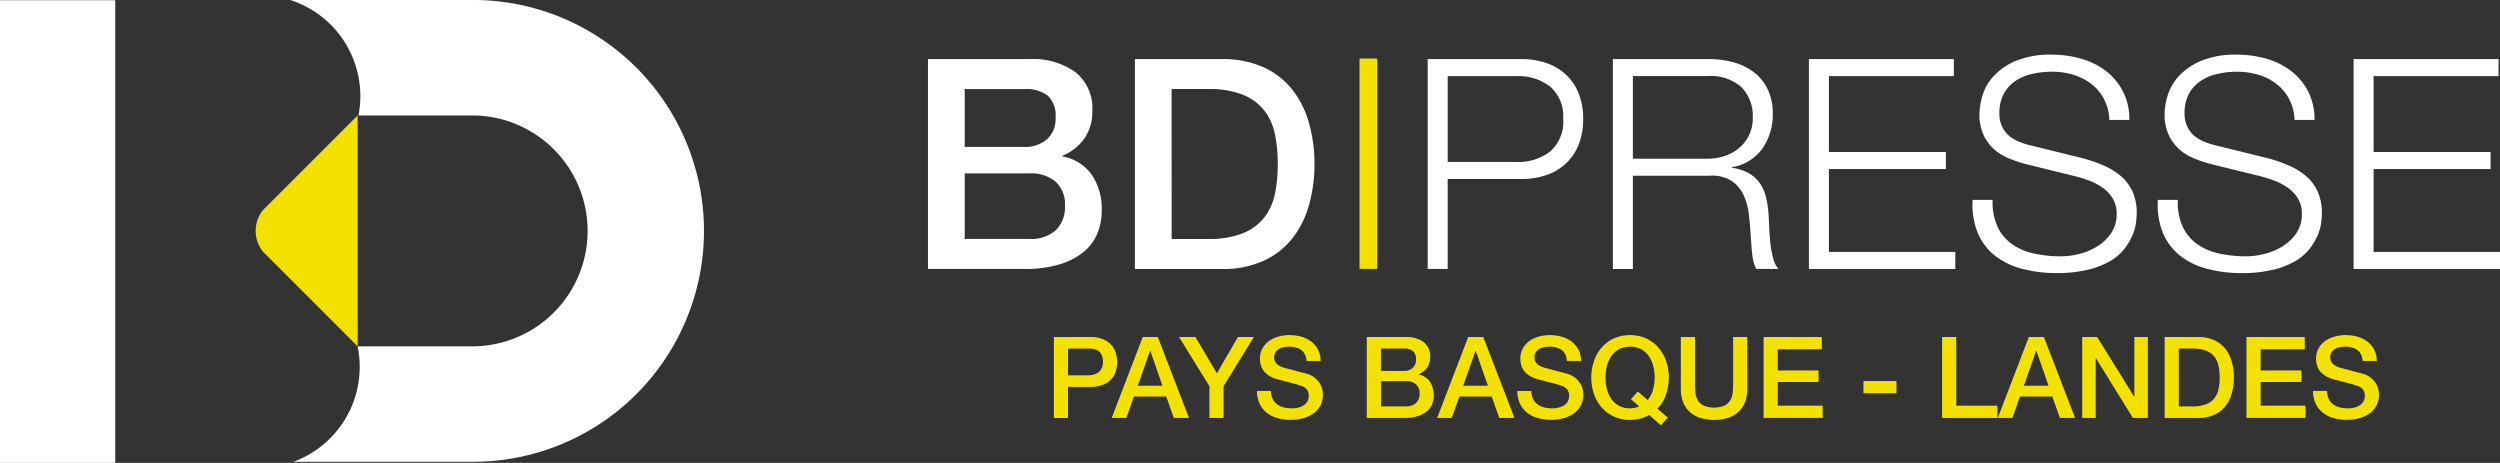 <svg xmlns="http://www.w3.org/2000/svg" xmlns:xlink="http://www.w3.org/1999/xlink" width="359.294" height="66.526" viewBox="0 0 359.294 66.526">
  <rect x="0" y="0" width="359.294" height="66.526" fill="#333333" stroke="none"/>
  <defs>
    <clipPath id="clip-path">
      <rect id="Rectangle_51" data-name="Rectangle 51" width="225.928" height="53.269" fill="none"/>
    </clipPath>
  </defs>
  <g id="Groupe_49" data-name="Groupe 49" transform="translate(-181.279 -657.199)">
    <rect id="Rectangle_28" data-name="Rectangle 28" width="16.564" height="66.498" transform="translate(197.842 723.725) rotate(180)" fill="#fff"/>
    <path id="Tracé_24" data-name="Tracé 24" d="M269.7,657.2H243.432a14.516,14.516,0,0,1,9.8,16.593H269.7a16.592,16.592,0,0,1,0,33.183H253.107l0,0a14.535,14.535,0,0,1-9.226,16.59H269.7a33.185,33.185,0,0,0,0-66.37Z" transform="translate(-20.433)" fill="#fff"/>
    <path id="Tracé_25" data-name="Tracé 25" d="M237.783,694.8l-.7.7a4.769,4.769,0,0,0,0,6.011l.71.711L250.668,715.1V681.919Z" transform="translate(-17.994 -8.127)" fill="#f3e100"/>
    <g id="Groupe_51" data-name="Groupe 51" transform="translate(314.645 665.055)">
      <g id="Groupe_50" data-name="Groupe 50" transform="translate(0 0)" clip-path="url(#clip-path)">
        <path id="Tracé_130" data-name="Tracé 130" d="M0,.273H14.659A10.5,10.5,0,0,1,21.166,2.13a6.612,6.612,0,0,1,2.451,5.62A6.72,6.72,0,0,1,22.5,11.658a7.191,7.191,0,0,1-3.188,2.513v.084a6.6,6.6,0,0,1,4.226,2.639,8.746,8.746,0,0,1,1.436,5.134,8.658,8.658,0,0,1-.633,3.316,6.76,6.76,0,0,1-1.987,2.662,10.019,10.019,0,0,1-3.463,1.773,17.049,17.049,0,0,1-5.027.656H0ZM5.281,12.9H13.9a4.719,4.719,0,0,0,3.17-1.078,3.845,3.845,0,0,0,1.266-3.1,3.925,3.925,0,0,0-1.14-3.209,5.105,5.105,0,0,0-3.3-.931H5.281Zm0,13.223h9.337a5.275,5.275,0,0,0,3.74-1.245,4.6,4.6,0,0,0,1.329-3.528,4.4,4.4,0,0,0-1.329-3.442,5.37,5.37,0,0,0-3.74-1.206H5.281Z" transform="translate(0 0.363)" fill="#fff"/>
        <path id="Tracé_131" data-name="Tracé 131" d="M12.779.273h12.5a14.154,14.154,0,0,1,6,1.18,11.214,11.214,0,0,1,4.138,3.233,13.807,13.807,0,0,1,2.385,4.8,21.272,21.272,0,0,1,.782,5.872,21.289,21.289,0,0,1-.782,5.874,13.776,13.776,0,0,1-2.385,4.794,11.166,11.166,0,0,1-4.138,3.233,14.083,14.083,0,0,1-6,1.182h-12.5ZM18.06,26.127h5.2A13.171,13.171,0,0,0,28.3,25.3a7.4,7.4,0,0,0,3.086-2.281A8.265,8.265,0,0,0,32.91,19.6a21.19,21.19,0,0,0,.4-4.245,21.19,21.19,0,0,0-.4-4.245,8.265,8.265,0,0,0-1.52-3.423A7.4,7.4,0,0,0,28.3,5.4a13.171,13.171,0,0,0-5.048-.824h-5.2Z" transform="translate(16.961 0.363)" fill="#fff"/>
        <path id="Tracé_132" data-name="Tracé 132" d="M44.249.272a11.205,11.205,0,0,1,3.677.573,7.747,7.747,0,0,1,2.83,1.687,7.536,7.536,0,0,1,1.818,2.725,9.875,9.875,0,0,1,.633,3.635,9.853,9.853,0,0,1-.633,3.633,7.517,7.517,0,0,1-1.818,2.725,7.752,7.752,0,0,1-2.83,1.69,11.206,11.206,0,0,1-3.677.57H33.732V30.436H30.86V.272Zm-.633,14.787a7.442,7.442,0,0,0,4.859-1.52,5.661,5.661,0,0,0,1.859-4.648,5.654,5.654,0,0,0-1.859-4.648,7.43,7.43,0,0,0-4.859-1.522H33.732V15.059Z" transform="translate(40.959 0.362)" fill="#fff"/>
        <path id="Tracé_133" data-name="Tracé 133" d="M56.11.273a13.1,13.1,0,0,1,3.528.463,8.562,8.562,0,0,1,2.914,1.415A6.828,6.828,0,0,1,64.539,4.6a7.928,7.928,0,0,1,.738,3.528A8.494,8.494,0,0,1,63.8,13.115a6.738,6.738,0,0,1-4.4,2.7V15.9a6.692,6.692,0,0,1,2.451.782,4.939,4.939,0,0,1,1.585,1.457,6.038,6.038,0,0,1,.887,2.048,15.164,15.164,0,0,1,.358,2.513c.028.507.058,1.129.086,1.859s.084,1.473.168,2.218a13.8,13.8,0,0,0,.4,2.115,4.03,4.03,0,0,0,.738,1.541H62.912a3.657,3.657,0,0,1-.4-1.036,8.9,8.9,0,0,1-.212-1.268c-.044-.435-.079-.866-.107-1.287s-.056-.789-.084-1.1q-.084-1.606-.275-3.191a8.8,8.8,0,0,0-.8-2.83,5.009,5.009,0,0,0-1.776-2.006,5.335,5.335,0,0,0-3.188-.675h-10.9V30.437H42.295V.273ZM55.9,14.593a7.7,7.7,0,0,0,2.49-.4,6.2,6.2,0,0,0,2.071-1.161,5.681,5.681,0,0,0,1.415-1.839A5.518,5.518,0,0,0,62.4,8.723a5.945,5.945,0,0,0-1.606-4.4,6.673,6.673,0,0,0-4.9-1.606H45.169V14.593Z" transform="translate(56.136 0.363)" fill="#fff"/>
        <path id="Tracé_134" data-name="Tracé 134" d="M75.229.273V2.723H57.274v10.9H74.089v2.451H57.274V27.986H75.441v2.451H54.4V.273Z" transform="translate(72.206 0.362)" fill="#fff"/>
        <path id="Tracé_135" data-name="Tracé 135" d="M68.113,24.757a6.391,6.391,0,0,0,2.092,2.492,8.749,8.749,0,0,0,3.146,1.331,17.98,17.98,0,0,0,3.887.4,10.953,10.953,0,0,0,2.576-.337,9.006,9.006,0,0,0,2.6-1.078,6.639,6.639,0,0,0,2-1.9,4.828,4.828,0,0,0,.805-2.811,4.11,4.11,0,0,0-.572-2.2A5.287,5.287,0,0,0,83.175,19.1a8.8,8.8,0,0,0-2.008-1.033,19.265,19.265,0,0,0-2.153-.654L72.3,15.76a20.187,20.187,0,0,1-2.558-.845,7.228,7.228,0,0,1-2.174-1.354,6.377,6.377,0,0,1-1.5-2.069,7.09,7.09,0,0,1-.57-3,9.56,9.56,0,0,1,.424-2.576A7.142,7.142,0,0,1,67.5,3.128,9.223,9.223,0,0,1,70.689.91a12.8,12.8,0,0,1,5.2-.91,15.21,15.21,0,0,1,4.266.591A10.5,10.5,0,0,1,83.7,2.367,8.765,8.765,0,0,1,86.131,5.3a8.718,8.718,0,0,1,.91,4.077H84.166a6.931,6.931,0,0,0-.782-3.021,6.714,6.714,0,0,0-1.815-2.155,8.019,8.019,0,0,0-2.576-1.313,10.564,10.564,0,0,0-3.065-.442,12.573,12.573,0,0,0-2.849.319,7.135,7.135,0,0,0-2.409,1.012A5.243,5.243,0,0,0,69,5.618a5.766,5.766,0,0,0-.635,2.832,4.344,4.344,0,0,0,.361,1.836,3.84,3.84,0,0,0,.991,1.331,5.175,5.175,0,0,0,1.457.887,11.08,11.08,0,0,0,1.752.552l7.354,1.815A21,21,0,0,1,83.3,15.907,9.919,9.919,0,0,1,85.8,17.429a6.422,6.422,0,0,1,1.687,2.218,7.414,7.414,0,0,1,.614,3.167,11.624,11.624,0,0,1-.107,1.352,6.818,6.818,0,0,1-.507,1.8,9.022,9.022,0,0,1-1.14,1.92,7.175,7.175,0,0,1-2.027,1.755A11.825,11.825,0,0,1,81.127,30.9a18.663,18.663,0,0,1-4.564.486,19.047,19.047,0,0,1-4.943-.612,10.675,10.675,0,0,1-3.887-1.88,8.275,8.275,0,0,1-2.472-3.254,10.665,10.665,0,0,1-.74-4.773h2.872a8.516,8.516,0,0,0,.719,3.887" transform="translate(85.617 0.001)" fill="#fff"/>
        <path id="Tracé_136" data-name="Tracé 136" d="M79.549,24.757a6.406,6.406,0,0,0,2.09,2.492,8.761,8.761,0,0,0,3.149,1.331,17.98,17.98,0,0,0,3.887.4,10.953,10.953,0,0,0,2.576-.337,8.965,8.965,0,0,0,2.6-1.078,6.674,6.674,0,0,0,2.006-1.9,4.844,4.844,0,0,0,.8-2.811,4.089,4.089,0,0,0-.573-2.2A5.25,5.25,0,0,0,94.611,19.1,8.8,8.8,0,0,0,92.6,18.062a19.564,19.564,0,0,0-2.153-.654L83.731,15.76a20.274,20.274,0,0,1-2.555-.845A7.269,7.269,0,0,1,79,13.561a6.446,6.446,0,0,1-1.5-2.069,7.09,7.09,0,0,1-.57-3,9.561,9.561,0,0,1,.424-2.576,7.142,7.142,0,0,1,1.583-2.788A9.233,9.233,0,0,1,82.125.91a12.8,12.8,0,0,1,5.2-.91A15.215,15.215,0,0,1,91.59.591a10.519,10.519,0,0,1,3.547,1.776A8.821,8.821,0,0,1,97.567,5.3a8.745,8.745,0,0,1,.908,4.077H95.6a6.962,6.962,0,0,0-.78-3.021A6.75,6.75,0,0,0,93,4.205a7.971,7.971,0,0,0-2.576-1.313,10.537,10.537,0,0,0-3.063-.442,12.609,12.609,0,0,0-2.851.319,7.1,7.1,0,0,0-2.406,1.012,5.249,5.249,0,0,0-1.671,1.836A5.767,5.767,0,0,0,79.8,8.45a4.344,4.344,0,0,0,.361,1.836,3.87,3.87,0,0,0,.991,1.331,5.188,5.188,0,0,0,1.459.887,10.929,10.929,0,0,0,1.752.552l7.352,1.815a21,21,0,0,1,3.018,1.036,9.92,9.92,0,0,1,2.495,1.522,6.428,6.428,0,0,1,1.69,2.218,7.451,7.451,0,0,1,.612,3.167,12.068,12.068,0,0,1-.1,1.352,6.819,6.819,0,0,1-.507,1.8,9.121,9.121,0,0,1-1.14,1.92,7.208,7.208,0,0,1-2.027,1.755A11.843,11.843,0,0,1,92.561,30.9,18.656,18.656,0,0,1,88,31.39a19.047,19.047,0,0,1-4.943-.612A10.656,10.656,0,0,1,79.17,28.9,8.28,8.28,0,0,1,76.7,25.644a10.667,10.667,0,0,1-.738-4.773H78.83a8.486,8.486,0,0,0,.719,3.887" transform="translate(100.795 0.001)" fill="#fff"/>
        <path id="Tracé_137" data-name="Tracé 137" d="M108.866.273V2.723H90.911v10.9h16.814v2.451H90.911V27.986h18.167v2.451H88.039V.273Z" transform="translate(116.851 0.362)" fill="#fff"/>
        <path id="Tracé_138" data-name="Tracé 138" d="M7.775,17.436h5.132a4.9,4.9,0,0,1,2.02.358,3.19,3.19,0,0,1,1.206.9,3.079,3.079,0,0,1,.579,1.173,4.986,4.986,0,0,1,.154,1.173,4.931,4.931,0,0,1-.154,1.166,2.974,2.974,0,0,1-1.785,2.05,4.947,4.947,0,0,1-2.02.351h-3.1v4.464H7.775Zm2.036,5.506h2.981a2.761,2.761,0,0,0,.7-.1,1.944,1.944,0,0,0,.659-.319,1.582,1.582,0,0,0,.489-.586,2,2,0,0,0,.189-.919,2.366,2.366,0,0,0-.163-.945,1.471,1.471,0,0,0-.44-.593,1.532,1.532,0,0,0-.635-.3,3.374,3.374,0,0,0-.766-.081H9.811Z" transform="translate(10.319 23.143)" fill="#f3e100"/>
        <path id="Tracé_139" data-name="Tracé 139" d="M15.81,17.435h2.164l4.48,11.632H20.273L19.18,25.988H14.539l-1.094,3.079h-2.1Zm-.719,7.005h3.551l-1.743-5H16.85Z" transform="translate(15.059 23.141)" fill="#f3e100"/>
        <path id="Tracé_140" data-name="Tracé 140" d="M19.87,24.506,15.5,17.436h2.362l3.079,5.213,3.03-5.213h2.281l-4.35,7.07v4.561H19.87Z" transform="translate(20.578 23.142)" fill="#f3e100"/>
        <path id="Tracé_141" data-name="Tracé 141" d="M22.349,25.348a2.588,2.588,0,0,0,.23,1.14,2.015,2.015,0,0,0,.633.773,2.694,2.694,0,0,0,.936.442,4.633,4.633,0,0,0,1.15.137,3.7,3.7,0,0,0,1.138-.154,2.334,2.334,0,0,0,.768-.4,1.508,1.508,0,0,0,.426-.561,1.745,1.745,0,0,0,.126-.645,1.377,1.377,0,0,0-.3-.984,1.726,1.726,0,0,0-.661-.449,13.845,13.845,0,0,0-1.441-.431c-.549-.137-1.222-.312-2.027-.531a4.322,4.322,0,0,1-1.245-.514,2.879,2.879,0,0,1-.791-.707,2.442,2.442,0,0,1-.414-.831,3.345,3.345,0,0,1-.126-.9,3.036,3.036,0,0,1,.37-1.524,3.242,3.242,0,0,1,.968-1.066,4.253,4.253,0,0,1,1.368-.626,5.906,5.906,0,0,1,1.55-.2,6.133,6.133,0,0,1,1.715.235,4.282,4.282,0,0,1,1.42.71,3.524,3.524,0,0,1,.968,1.164,3.473,3.473,0,0,1,.358,1.606H27.432a1.953,1.953,0,0,0-.768-1.587,3.014,3.014,0,0,0-1.743-.465,3.623,3.623,0,0,0-.731.074,2.381,2.381,0,0,0-.687.242,1.537,1.537,0,0,0-.514.465,1.278,1.278,0,0,0-.2.733,1.234,1.234,0,0,0,.386.968,2.443,2.443,0,0,0,1,.531l.512.137c.3.081.633.172,1.005.27s.728.193,1.078.284l.761.2a3.343,3.343,0,0,1,.991.489,3.211,3.211,0,0,1,.712.707,3.062,3.062,0,0,1,.559,1.769,3.283,3.283,0,0,1-.4,1.671,3.372,3.372,0,0,1-1.05,1.131,4.5,4.5,0,0,1-1.485.642,7.2,7.2,0,0,1-3.565-.04,4.37,4.37,0,0,1-1.534-.749,3.724,3.724,0,0,1-1.043-1.294,4.3,4.3,0,0,1-.4-1.866Z" transform="translate(26.961 22.985)" fill="#f3e100"/>
        <path id="Tracé_142" data-name="Tracé 142" d="M27.1,17.436h5.653a4.053,4.053,0,0,1,2.509.714,2.558,2.558,0,0,1,.945,2.169,2.591,2.591,0,0,1-.431,1.508,2.785,2.785,0,0,1-1.231.968v.033a2.545,2.545,0,0,1,1.629,1.019,3.669,3.669,0,0,1,.31,3.256,2.609,2.609,0,0,1-.766,1.029,3.836,3.836,0,0,1-1.336.682,6.528,6.528,0,0,1-1.939.254H27.1Zm2.036,4.871h3.323a1.822,1.822,0,0,0,1.222-.417,1.479,1.479,0,0,0,.489-1.2,1.518,1.518,0,0,0-.44-1.238,1.964,1.964,0,0,0-1.271-.358H29.132Zm0,5.1h3.6a2.028,2.028,0,0,0,1.443-.482,1.775,1.775,0,0,0,.512-1.359,1.7,1.7,0,0,0-.512-1.327,2.066,2.066,0,0,0-1.443-.468h-3.6Z" transform="translate(35.963 23.143)" fill="#f3e100"/>
        <path id="Tracé_143" data-name="Tracé 143" d="M35.907,17.435h2.164l4.482,11.632H40.37l-1.091-3.079H34.636l-1.091,3.079h-2.1ZM35.19,24.44h3.549l-1.743-5h-.047Z" transform="translate(41.733 23.141)" fill="#f3e100"/>
        <path id="Tracé_144" data-name="Tracé 144" d="M38.428,25.348a2.589,2.589,0,0,0,.228,1.14,2.042,2.042,0,0,0,.635.773,2.694,2.694,0,0,0,.936.442,4.62,4.62,0,0,0,1.15.137,3.724,3.724,0,0,0,1.14-.154,2.321,2.321,0,0,0,.766-.4,1.454,1.454,0,0,0,.424-.561,1.706,1.706,0,0,0,.13-.645,1.388,1.388,0,0,0-.3-.984,1.718,1.718,0,0,0-.659-.449,13.9,13.9,0,0,0-1.443-.431c-.547-.137-1.224-.312-2.027-.531a4.294,4.294,0,0,1-1.245-.514,2.914,2.914,0,0,1-.791-.707,2.492,2.492,0,0,1-.417-.831,3.342,3.342,0,0,1-.123-.9,3.012,3.012,0,0,1,.37-1.524,3.242,3.242,0,0,1,.968-1.066,4.276,4.276,0,0,1,1.368-.626,5.928,5.928,0,0,1,1.548-.2,6.138,6.138,0,0,1,1.718.235,4.226,4.226,0,0,1,1.417.71,3.5,3.5,0,0,1,.97,1.164,3.445,3.445,0,0,1,.358,1.606H43.511a1.96,1.96,0,0,0-.768-1.587A3.014,3.014,0,0,0,41,18.979a3.623,3.623,0,0,0-.731.074,2.318,2.318,0,0,0-.684.242,1.516,1.516,0,0,0-.514.465,1.261,1.261,0,0,0-.2.733,1.234,1.234,0,0,0,.386.968,2.428,2.428,0,0,0,1,.531c.044.012.214.056.512.137s.633.172,1,.27.731.193,1.082.284l.759.2a3.343,3.343,0,0,1,.991.489,3.1,3.1,0,0,1,.71.707,2.949,2.949,0,0,1,.426.856,3.178,3.178,0,0,1,.137.912,3.284,3.284,0,0,1-.4,1.671,3.372,3.372,0,0,1-1.05,1.131,4.5,4.5,0,0,1-1.485.642,7.2,7.2,0,0,1-3.565-.04,4.358,4.358,0,0,1-1.531-.749A3.673,3.673,0,0,1,36.8,27.215a4.3,4.3,0,0,1-.407-1.866Z" transform="translate(48.302 22.985)" fill="#f3e100"/>
        <path id="Tracé_145" data-name="Tracé 145" d="M51.957,29.176l-.991,1.108-1.7-1.48a4.967,4.967,0,0,1-1.352.535,6.03,6.03,0,0,1-1.385.163,5.487,5.487,0,0,1-2.339-.482,5.1,5.1,0,0,1-1.748-1.31,5.8,5.8,0,0,1-1.1-1.939,7.45,7.45,0,0,1,0-4.708,5.846,5.846,0,0,1,1.1-1.939,5.275,5.275,0,0,1,1.748-1.32,5.841,5.841,0,0,1,4.678,0,5.26,5.26,0,0,1,1.75,1.32,5.928,5.928,0,0,1,1.1,1.939,7.186,7.186,0,0,1,.384,2.346,7.964,7.964,0,0,1-.1,1.215,7.54,7.54,0,0,1-.293,1.2,5.978,5.978,0,0,1-.507,1.117,4.067,4.067,0,0,1-.747.936Zm-5.295-2.639.98-1.122,1.415,1.236a3.924,3.924,0,0,0,.782-1.515,6.584,6.584,0,0,0,.026-3.356,4.515,4.515,0,0,0-.628-1.424,3.16,3.16,0,0,0-1.1-1,3.623,3.623,0,0,0-3.209,0,3.167,3.167,0,0,0-1.1,1A4.512,4.512,0,0,0,43.2,21.78a6.655,6.655,0,0,0,0,3.258,4.525,4.525,0,0,0,.626,1.427,3.161,3.161,0,0,0,1.1,1,3.242,3.242,0,0,0,1.6.377,3.389,3.389,0,0,0,.661-.067,2.683,2.683,0,0,0,.645-.212Z" transform="translate(54.369 22.984)" fill="#f3e100"/>
        <path id="Tracé_146" data-name="Tracé 146" d="M46.492,17.436h2.036v6.777c0,.391.019.787.056,1.189a2.749,2.749,0,0,0,.328,1.085,2.069,2.069,0,0,0,.815.791,4.011,4.011,0,0,0,3.079,0,2.117,2.117,0,0,0,.815-.791,2.71,2.71,0,0,0,.326-1.085c.037-.4.058-.8.058-1.189V17.436h2.036v7.445a5.112,5.112,0,0,1-.344,1.955,3.755,3.755,0,0,1-.968,1.394,4.031,4.031,0,0,1-1.506.838,7.046,7.046,0,0,1-3.912,0A4.041,4.041,0,0,1,47.8,28.23a3.782,3.782,0,0,1-.968-1.394,5.113,5.113,0,0,1-.342-1.955Z" transform="translate(61.707 23.143)" fill="#f3e100"/>
        <path id="Tracé_147" data-name="Tracé 147" d="M51.6,17.436h8.373V19.2H53.639v3.046H59.5V23.9H53.639v3.4h6.449v1.759H51.6Z" transform="translate(68.49 23.142)" fill="#f3e100"/>
        <rect id="Rectangle_49" data-name="Rectangle 49" width="4.741" height="1.759" transform="translate(134.444 46.899)" fill="#f3e100"/>
        <path id="Tracé_148" data-name="Tracé 148" d="M62.627,17.436h2.036v9.872h5.914v1.759h-7.95Z" transform="translate(83.122 23.142)" fill="#f3e100"/>
        <path id="Tracé_149" data-name="Tracé 149" d="M70.529,17.435h2.164l4.48,11.632H74.992L73.9,25.988H69.258l-1.094,3.079h-2.1ZM69.81,24.44h3.551l-1.743-5h-.049Z" transform="translate(87.686 23.141)" fill="#f3e100"/>
        <path id="Tracé_150" data-name="Tracé 150" d="M71.279,17.436h2.15L78.74,26h.033V17.436h1.939V29.067h-2.15l-5.295-8.553h-.049v8.553H71.279Z" transform="translate(94.606 23.142)" fill="#f3e100"/>
        <path id="Tracé_151" data-name="Tracé 151" d="M76.368,17.436h4.82a5.412,5.412,0,0,1,2.313.456,4.313,4.313,0,0,1,1.6,1.245,5.328,5.328,0,0,1,.919,1.85,8.69,8.69,0,0,1,0,4.529,5.317,5.317,0,0,1-.919,1.848,4.272,4.272,0,0,1-1.6,1.247,5.447,5.447,0,0,1-2.313.456h-4.82Zm2.036,9.97h2a5.083,5.083,0,0,0,1.948-.319,2.853,2.853,0,0,0,1.189-.88,3.143,3.143,0,0,0,.586-1.32,8.791,8.791,0,0,0,0-3.272,3.153,3.153,0,0,0-.586-1.322,2.853,2.853,0,0,0-1.189-.88,5.132,5.132,0,0,0-1.948-.317h-2Z" transform="translate(101.36 23.143)" fill="#f3e100"/>
        <path id="Tracé_152" data-name="Tracé 152" d="M81.422,17.436H89.8V19.2H83.458v3.046h5.865V23.9H83.458v3.4h6.449v1.759H81.422Z" transform="translate(108.068 23.142)" fill="#f3e100"/>
        <path id="Tracé_153" data-name="Tracé 153" d="M87.566,25.348a2.589,2.589,0,0,0,.23,1.14,2.058,2.058,0,0,0,.633.773,2.714,2.714,0,0,0,.936.442,4.639,4.639,0,0,0,1.152.137,3.7,3.7,0,0,0,1.138-.154,2.321,2.321,0,0,0,.766-.4,1.484,1.484,0,0,0,.426-.561,1.7,1.7,0,0,0,.128-.645,1.378,1.378,0,0,0-.3-.984,1.7,1.7,0,0,0-.659-.449,14.02,14.02,0,0,0-1.441-.431c-.549-.137-1.224-.312-2.029-.531a4.349,4.349,0,0,1-1.245-.514,2.914,2.914,0,0,1-.791-.707,2.442,2.442,0,0,1-.414-.831,3.342,3.342,0,0,1-.123-.9,3.036,3.036,0,0,1,.368-1.524,3.275,3.275,0,0,1,.97-1.066,4.23,4.23,0,0,1,1.368-.626,5.9,5.9,0,0,1,1.548-.2,6.162,6.162,0,0,1,1.718.235,4.27,4.27,0,0,1,1.417.71,3.372,3.372,0,0,1,1.329,2.769H92.651a1.96,1.96,0,0,0-.768-1.587,3.024,3.024,0,0,0-1.743-.465,3.645,3.645,0,0,0-.733.074,2.342,2.342,0,0,0-.684.242,1.516,1.516,0,0,0-.514.465,1.278,1.278,0,0,0-.2.733,1.24,1.24,0,0,0,.384.968,2.443,2.443,0,0,0,1,.531c.044.012.214.056.514.137s.631.172,1,.27.728.193,1.08.284l.761.2a3.343,3.343,0,0,1,.991.489,3.2,3.2,0,0,1,.71.707,3,3,0,0,1,.424.856,3.1,3.1,0,0,1,.137.912,3.284,3.284,0,0,1-.4,1.671,3.372,3.372,0,0,1-1.05,1.131,4.465,4.465,0,0,1-1.482.642,7.211,7.211,0,0,1-3.568-.04,4.378,4.378,0,0,1-1.531-.749,3.673,3.673,0,0,1-1.043-1.294,4.334,4.334,0,0,1-.407-1.866Z" transform="translate(113.521 22.985)" fill="#f3e100"/>
        <rect id="Rectangle_50" data-name="Rectangle 50" width="2.544" height="30.224" transform="translate(62.019 0.556)" fill="#f3e100"/>
      </g>
    </g>
  </g>
</svg>
